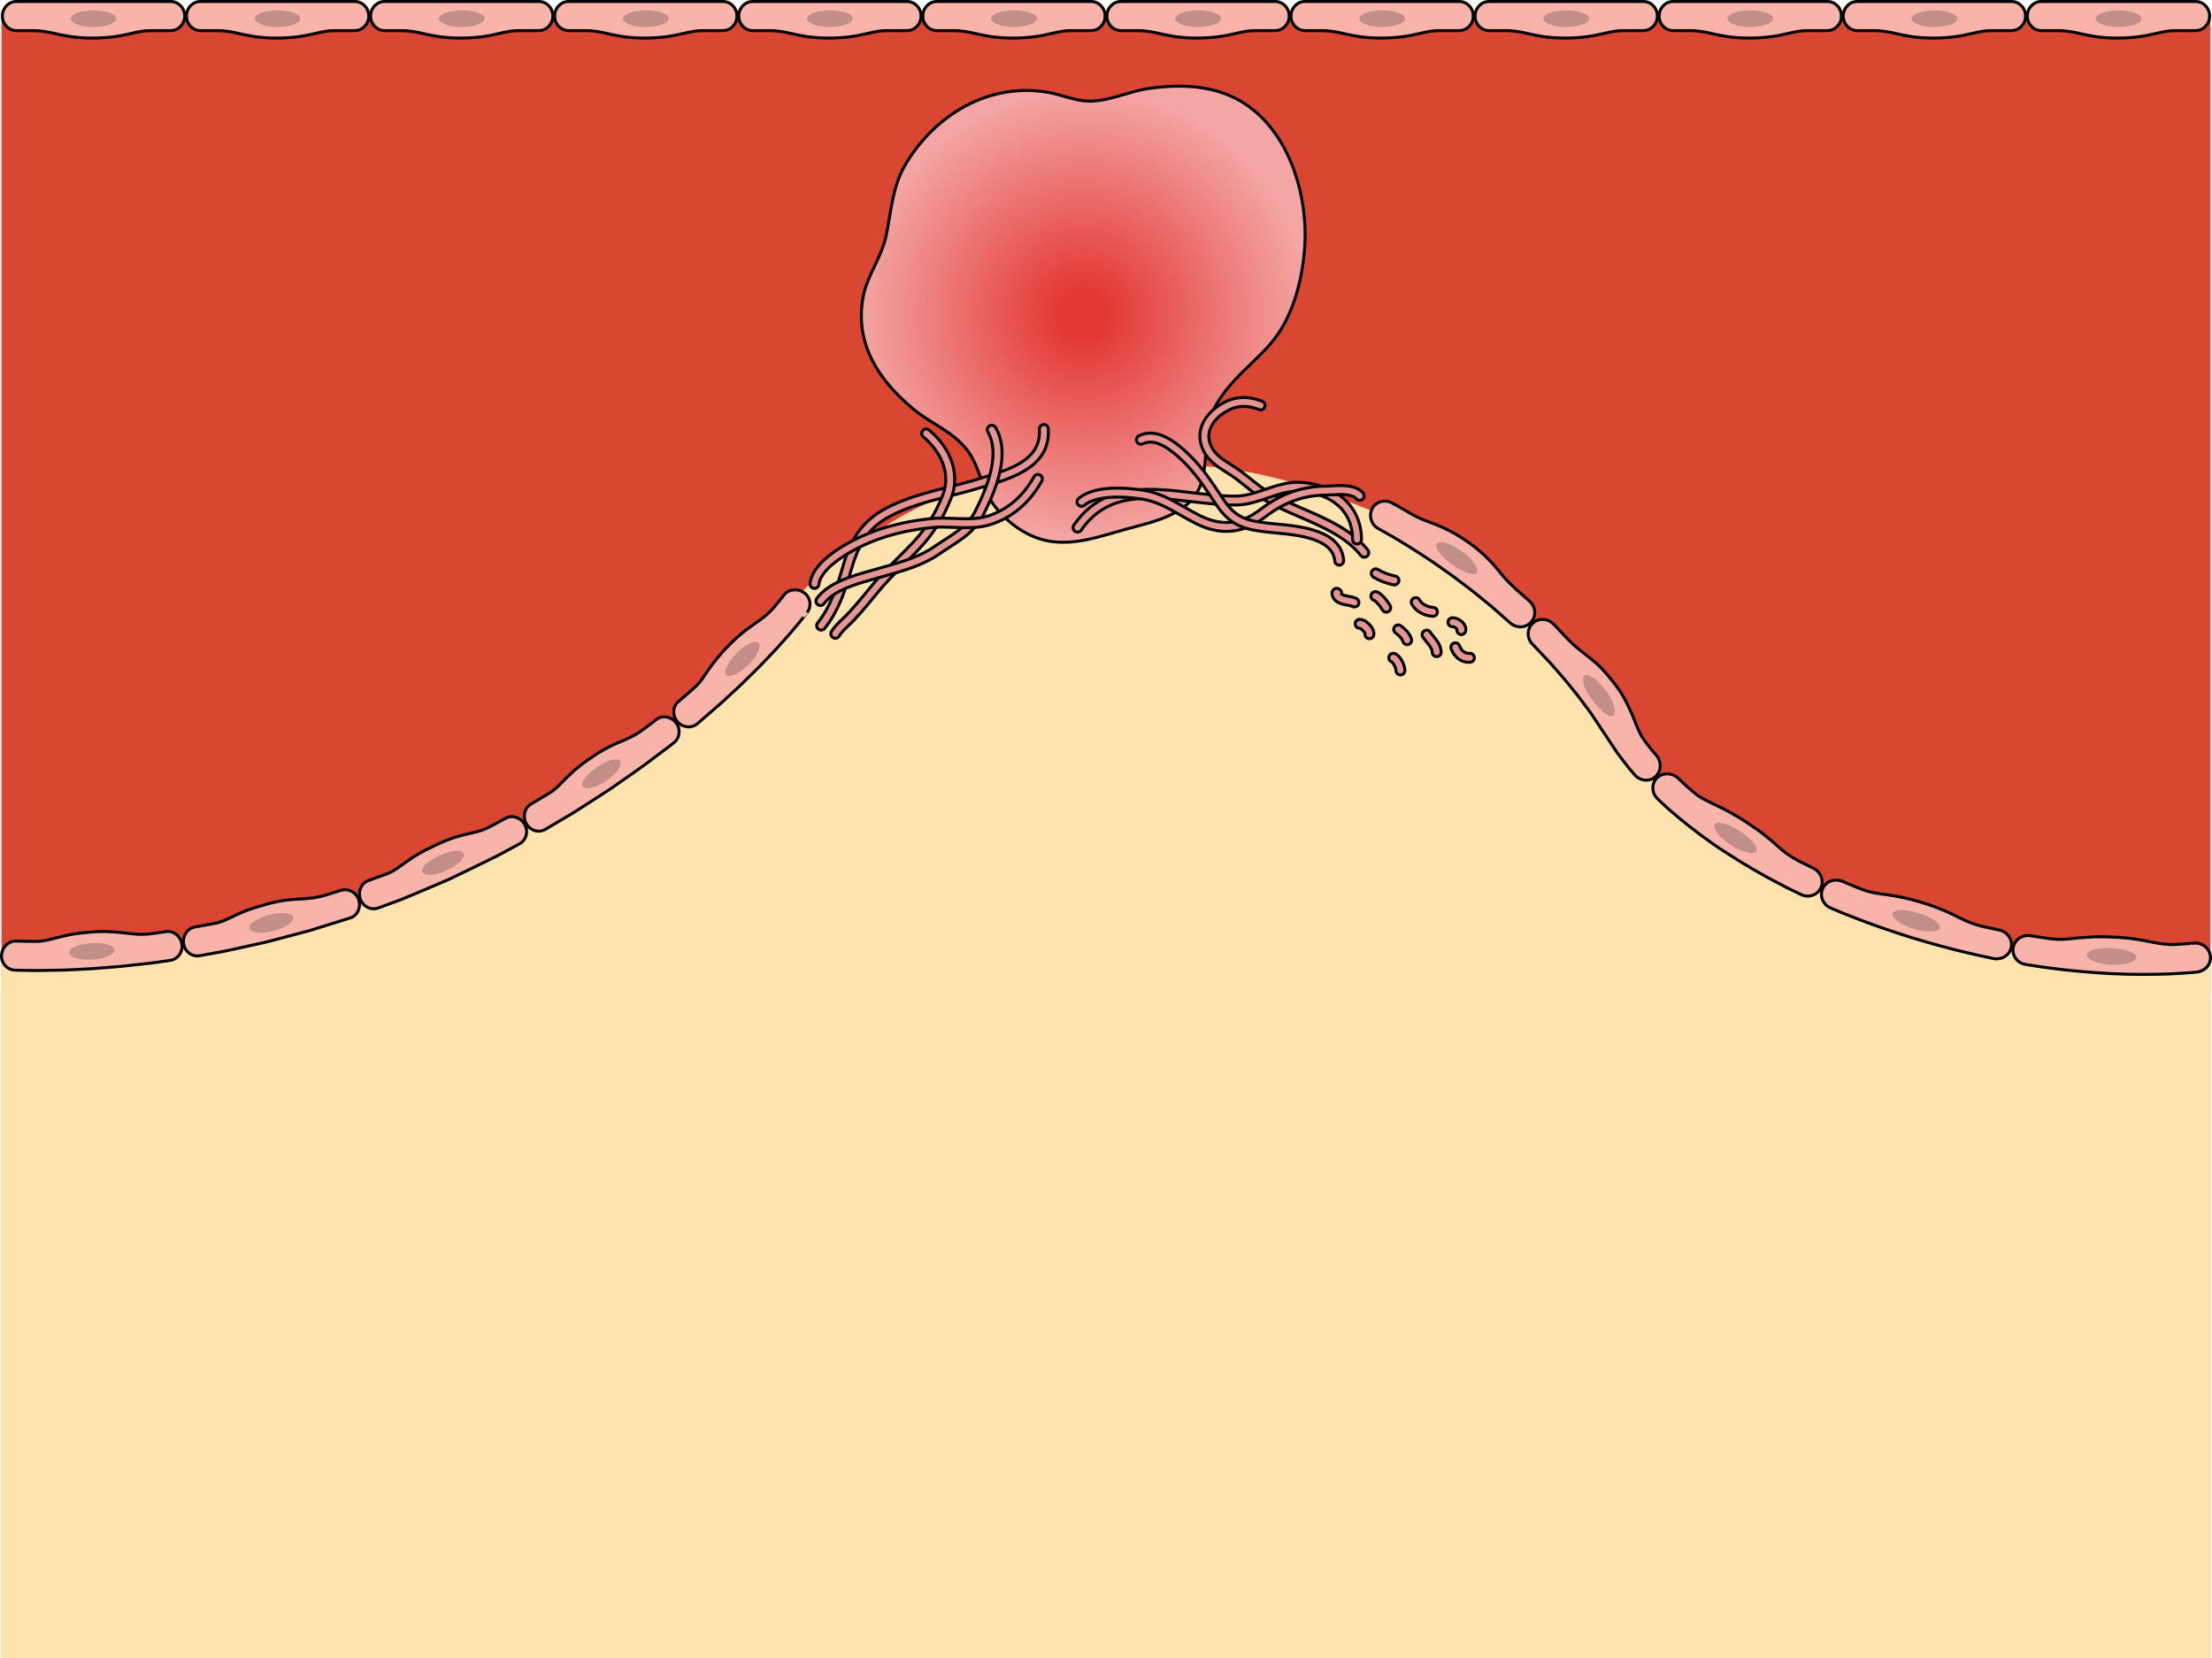 <?xml version="1.0" encoding="utf-8"?>
<!-- Generator: Adobe Illustrator 16.0.0, SVG Export Plug-In . SVG Version: 6.00 Build 0)  -->
<!DOCTYPE svg PUBLIC "-//W3C//DTD SVG 1.1//EN" "http://www.w3.org/Graphics/SVG/1.1/DTD/svg11.dtd">
<svg version="1.1" id="Layer_1" xmlns="http://www.w3.org/2000/svg" xmlns:xlink="http://www.w3.org/1999/xlink" x="0px" y="0px"
	 width="742.424px" height="556.642px" viewBox="0 0 742.424 556.642" enable-background="new 0 0 742.424 556.642"
	 xml:space="preserve">
<g>
	<g>
		<rect x="0.5" y="6.642" fill="#D94732" width="741.424" height="327.062"/>
		<g>
			<path fill="#FFE3AE" d="M544.761,244.544c30.5,49.5,127.594,83.674,197.297,75.088v237.01H0.322V319.251
				c0,0,78.43,6.801,163.278-37.162c28.39-14.709,55.272-32.768,78.673-54.624c6.39-5.968,12.526-12.223,18.243-18.842
				c6.285-7.276,11.897-14.289,19.701-20.129c10.2-7.634,19.233-14.17,30.717-19.441c12.2-5.601,24.222-8.364,37.46-10.498
				c19.555-3.15,39.413-3.899,59.119-1.785c18.949,2.032,34.931,7.417,52.353,14.463c5.693,2.302,10.967,3.689,16.283,6.997
				c10.835,6.742,21.161,14.33,30.803,22.691C521.527,213.563,534.62,228.087,544.761,244.544z"/>
		</g>
		<g>
			<g>
				<path fill="#F8B4AA" stroke="#000000" stroke-miterlimit="10" d="M55.742,312.687l-5.019,0.721
					c-3.279,0.429-5.449,0.124-7.937-0.154c-1.516-0.195-3.124-0.338-5.056-0.478c-1.933-0.133-4.18-0.154-6.974,0.062
					c-2.946,0.23-5.347,0.497-7.389,0.922c-2.043,0.424-3.726,0.849-5.231,1.225c-2.226,0.554-4.001,1.04-6.256,1.001
					c0,0-1.63-0.011-3.261-0.021c-1.624-0.045-3.248-0.09-3.248-0.09c-2.497-0.071-4.613,1.963-4.856,4.65
					c-0.224,2.688,1.858,5.037,4.509,5.113c0,0,0.827,0.025,2.273,0.069s3.493,0.033,5.958,0.057
					c2.459-0.017,5.319-0.084,8.386-0.155c3.057-0.159,6.324-0.262,9.577-0.489c3.25-0.262,6.506-0.474,9.548-0.764
					c3.036-0.331,5.87-0.64,8.3-0.905c2.434-0.23,4.438-0.596,5.852-0.775c1.41-0.202,2.217-0.318,2.217-0.318
					c2.585-0.371,4.333-2.832,3.905-5.495C60.613,314.197,58.241,312.328,55.742,312.687z"/>
				<path fill="#C28E87" d="M38.415,318.774c0.143,1.527-3.166,3.03-7.39,3.355c-4.229,0.272-7.712-0.86-7.765-2.377
					c-0.055-1.55,3.263-2.9,7.402-3.168C34.8,316.267,38.271,317.247,38.415,318.774z"/>
			</g>
			<g>
				<path fill="#F8B4AA" stroke="#000000" stroke-miterlimit="10" d="M114.445,298.848l-4.84,1.511
					c-3.157,0.985-5.322,1.152-7.813,1.341c-3.053,0.173-6.521,0.23-11.94,1.683c-2.851,0.8-5.17,1.509-7.117,2.249
					c-1.945,0.744-3.523,1.498-4.934,2.17c-2.089,0.984-3.737,1.819-5.976,2.189l-6.454,1.166c-2.485,0.448-4.159,2.98-3.744,5.621
					c0.423,2.689,2.846,4.468,5.415,4.005c0,0,3.204-0.579,8.011-1.448c2.396-0.465,5.17-1.123,8.152-1.768
					c2.976-0.681,6.176-1.294,9.31-2.185c3.148-0.833,6.296-1.666,9.247-2.447c0.737-0.195,1.463-0.388,2.173-0.575
					c0.701-0.218,1.388-0.432,2.056-0.639c1.336-0.417,2.6-0.811,3.765-1.175c4.663-1.456,7.771-2.427,7.771-2.427
					c1.251-0.368,2.183-1.296,2.693-2.427c0.512-1.127,0.602-2.459,0.158-3.733c-0.443-1.273-1.332-2.25-2.4-2.801
					C116.908,298.611,115.66,298.491,114.445,298.848z"/>
				<path fill="#C28E87" d="M98.448,307.84c0.412,1.478-2.571,3.554-6.662,4.636c-1.022,0.271-2.015,0.452-2.932,0.549
					c-0.927,0.064-1.778,0.042-2.511-0.053c-1.464-0.191-2.45-0.685-2.62-1.433s0.504-1.608,1.723-2.393
					c0.609-0.393,1.356-0.764,2.203-1.098c0.839-0.367,1.777-0.696,2.783-0.962C94.446,306.024,98.036,306.361,98.448,307.84z"/>
			</g>
			<g>
				<path fill="#F8B4AA" stroke="#000000" stroke-miterlimit="10" d="M169.683,274.66l-4.463,2.422
					c-1.46,0.78-2.696,1.353-3.904,1.734c-1.211,0.373-2.356,0.637-3.583,0.918c-2.988,0.685-6.348,1.448-11.392,3.894
					c-1.315,0.678-2.562,1.186-3.651,1.768c-1.099,0.563-2.078,1.119-2.968,1.66c-1.778,1.082-3.194,2.108-4.46,3.023
					c-1.883,1.33-3.34,2.483-5.473,3.254l-6.16,2.243c-2.372,0.864-3.579,3.632-2.695,6.181s3.592,3.891,6.046,2.997
					c0,0,3.06-1.119,7.648-2.797c4.496-1.915,10.529-4.384,16.495-7.001c5.857-2.855,11.754-5.646,16.108-7.852
					c4.283-2.323,7.138-3.872,7.138-3.872c2.288-1.241,3.067-4.153,1.741-6.503C174.784,274.381,171.907,273.453,169.683,274.66z"/>
				<path fill="#C28E87" d="M155.564,286.39c0.674,1.379-1.871,3.994-5.682,5.839c-3.864,1.729-7.54,1.856-8.129,0.463
					c-0.606-1.433,2.039-3.825,5.827-5.521C151.315,285.36,154.892,285.011,155.564,286.39z"/>
			</g>
			<g>
				<path fill="#F8B4AA" stroke="#000000" stroke-miterlimit="10" d="M220.173,241.582c0,0-0.969,0.816-1.994,1.563
					c-1.014,0.762-2.027,1.523-2.027,1.523c-2.644,1.987-4.629,2.872-6.914,3.887c-2.835,1.169-6.051,2.443-10.651,5.66
					c-4.938,3.27-7.662,6.006-9.838,8.266c-1.596,1.691-2.955,2.887-4.896,4.063l-5.647,3.349c-1.09,0.646-1.804,1.706-2.084,2.9
					c-0.294,1.171-0.152,2.479,0.511,3.655c0.661,1.174,1.722,1.992,2.901,2.351c1.167,0.337,2.452,0.21,3.57-0.453
					c0,0,2.795-1.657,6.988-4.144c1.043-0.632,2.196-1.274,3.372-2.029c1.175-0.757,2.413-1.556,3.694-2.381
					c2.557-1.661,5.309-3.394,8.015-5.197c5.332-3.732,10.716-7.39,14.567-10.401c1.952-1.468,3.579-2.691,4.718-3.548
					c0.574-0.422,1.006-0.779,1.304-1.019c0.297-0.24,0.455-0.368,0.455-0.368c2.035-1.642,2.301-4.669,0.598-6.76
					C225.109,240.407,222.136,239.997,220.173,241.582z"/>
				<path fill="#C28E87" d="M208.172,255.463c0.89,1.25-1.204,4.227-4.674,6.646c-3.527,2.334-7.1,3.114-7.92,1.831
					c-0.833-1.302,1.349-4.146,4.814-6.438C203.799,255.126,207.282,254.212,208.172,255.463z"/>
			</g>
			<g>
				<path fill="#F8B4AA" stroke="#000000" stroke-miterlimit="10" d="M263.154,199.695c0,0-0.19,0.245-0.477,0.614
					c-0.294,0.365-0.688,0.853-1.08,1.339c-0.785,0.975-1.579,1.943-1.579,1.943c-2.121,2.501-3.852,3.783-5.916,5.193
					c-2.472,1.75-5.327,3.642-9.242,7.608c-2.108,2.056-3.645,3.928-4.936,5.555c-1.299,1.617-2.278,3.059-3.154,4.346
					c-0.649,0.952-1.227,1.811-1.861,2.613c-0.65,0.783-1.347,1.521-2.204,2.263l-4.954,4.284c-1.953,1.596-2.177,4.573-0.478,6.673
					c1.695,2.095,4.728,2.472,6.751,0.816c0,0,2.469-2.134,6.171-5.335c1.878-1.567,3.927-3.569,6.192-5.628
					c2.279-2.044,4.577-4.38,6.918-6.666c1.179-1.132,2.309-2.321,3.423-3.489s2.212-2.316,3.273-3.429
					c2.054-2.304,4.024-4.389,5.607-6.302c0.803-0.943,1.539-1.809,2.191-2.574c0.636-0.789,1.19-1.477,1.647-2.043
					c0.917-1.124,1.426-1.796,1.426-1.795c1.654-2.131,1.177-5.235-1.053-6.771C267.584,197.419,264.671,197.741,263.154,199.695z"
					/>
				<path fill="#C28E87" d="M254.516,215.786c1.104,1.025-0.309,4.426-3.328,7.41c-3.021,2.983-6.336,4.478-7.407,3.333
					c-1.025-1.096,0.529-4.351,3.478-7.262C250.204,216.357,253.373,214.723,254.516,215.786z"/>
			</g>
		</g>
		<g>
			<g>
				<path fill="#F8B4AA" stroke="#000000" stroke-miterlimit="10" d="M513.432,201.85l-4.273-3.767
					c-0.696-0.613-1.311-1.195-1.868-1.759c-0.568-0.548-1.091-1.063-1.572-1.583c-0.967-1.035-1.799-2.051-2.695-3.144
					c-0.553-0.664-1.125-1.35-1.729-2.076c-0.63-0.708-1.33-1.428-2.112-2.199c-0.783-0.769-1.657-1.579-2.654-2.438
					c-0.499-0.43-1.029-0.872-1.594-1.328c-0.577-0.437-1.191-0.886-1.846-1.349c-2.756-1.956-5.133-3.381-7.275-4.397
					c-2.127-1.04-3.938-1.795-5.593-2.39c-2.433-0.908-4.325-1.632-6.531-2.913c0,0-0.396-0.234-0.991-0.586
					c-0.594-0.353-1.384-0.826-2.193-1.272c-0.805-0.452-1.609-0.904-2.213-1.244c-0.607-0.335-1.013-0.559-1.013-0.559
					c-2.524-1.369-5.616-0.475-6.776,1.97c-1.179,2.418-0.252,5.333,2.107,6.612c0,0,0.739,0.412,2.032,1.134
					c1.3,0.709,3.13,1.789,5.324,3.096c4.356,2.662,10.146,6.292,15.662,10.317c0.697,0.492,1.394,0.985,2.088,1.477
					c0.677,0.513,1.352,1.023,2.021,1.531c1.34,1.014,2.657,2.011,3.933,2.976c2.505,1.987,4.799,3.895,6.788,5.501
					c3.84,3.369,6.399,5.615,6.399,5.615c2.015,1.815,5.069,1.805,6.952-0.154C515.665,206.99,515.553,203.762,513.432,201.85z"/>
				<path fill="#C28E87" d="M495.641,192.211c-0.467,0.608-1.628,0.601-3.115,0.105c-1.486-0.499-3.293-1.495-5.155-2.779
					c-1.853-1.297-3.326-2.764-4.285-3.999c-0.956-1.238-1.342-2.329-0.917-2.968s1.584-0.702,3.126-0.281
					c1.543,0.417,3.413,1.4,5.308,2.729c1.905,1.314,3.384,2.842,4.284,4.158C495.79,190.49,496.108,191.603,495.641,192.211z"/>
			</g>
			<g>
				<path fill="#F8B4AA" stroke="#000000" stroke-miterlimit="10" d="M555.996,253.61c0,0-0.881-1.025-1.763-2.05
					c-0.841-1.054-1.643-2.134-1.643-2.135c-2.199-2.757-2.907-4.979-3.884-7.392c-0.646-1.597-1.342-3.309-2.327-5.301
					c-0.492-0.996-1.058-2.062-1.725-3.217c-0.341-0.571-0.676-1.189-1.097-1.788c-0.424-0.597-0.878-1.216-1.366-1.861
					c-2.066-2.716-3.912-4.821-5.605-6.492c-1.771-1.605-3.334-2.829-4.721-3.911c-2.049-1.605-3.633-2.872-5.421-4.694
					l-5.077-5.357c-2.058-1.983-5.239-2.002-7.098-0.048c-1.859,1.955-1.781,5.061,0.171,6.938c0,0,2.334,2.464,5.834,6.16
					c3.386,3.789,7.82,8.92,11.793,14.38c0.511,0.673,1.021,1.345,1.53,2.015c0.497,0.678,0.934,1.391,1.398,2.076
					c0.916,1.382,1.818,2.741,2.69,4.058c1.872,2.818,3.62,5.448,5.117,7.703c1.703,2.221,3.079,4.117,4.128,5.357
					c1.058,1.231,1.661,1.936,1.661,1.936c1.914,2.309,5.204,2.477,7.14,0.614C557.686,258.723,557.698,255.675,555.996,253.61z"/>
				<path fill="#C28E87" d="M541.444,240.209c-0.64,0.423-1.729,0.038-2.961-0.911c-0.616-0.475-1.27-1.091-1.922-1.822
					c-0.676-0.717-1.407-1.51-2.081-2.41c-2.726-3.565-3.921-7.293-2.797-8.224c1.241-1.024,4.442,1.225,7.271,4.927
					c0.694,0.931,1.321,1.843,1.784,2.746c0.441,0.92,0.775,1.79,0.987,2.563C542.149,238.626,542.084,239.786,541.444,240.209z"/>
			</g>
			<g>
				<path fill="#F8B4AA" stroke="#000000" stroke-miterlimit="10" d="M608.654,291.431l-4.957-2.43
					c-3.168-1.703-5.025-3.135-7.038-4.968c-1.231-1.104-2.557-2.251-4.195-3.545c-1.605-1.345-3.608-2.717-6.127-4.385
					c-1.325-0.883-2.561-1.639-3.72-2.298c-1.158-0.658-2.187-1.284-3.183-1.8c-0.988-0.523-1.914-0.975-2.785-1.38
					c-0.854-0.419-1.648-0.81-2.398-1.178c-1.11-0.541-2.109-1.028-3.071-1.57c-0.959-0.545-1.831-1.199-2.765-1.987
					c0,0-1.352-1.138-2.668-2.311c-1.281-1.208-2.562-2.415-2.562-2.415c-0.495-0.467-1.062-0.812-1.665-1.041
					c-0.592-0.24-1.206-0.379-1.834-0.392c-1.252-0.028-2.527,0.406-3.502,1.339s-1.455,2.196-1.423,3.506
					c0.018,0.652,0.154,1.326,0.432,1.95c0.287,0.611,0.701,1.19,1.235,1.693c0,0,0.668,0.63,1.836,1.731
					c1.144,1.137,2.908,2.581,4.981,4.376c4.207,3.498,9.974,7.955,16.064,11.853c6.063,3.937,12.302,7.563,17.1,10.021
					c1.193,0.627,2.288,1.201,3.258,1.71c0.983,0.48,1.84,0.899,2.546,1.245c1.411,0.689,2.217,1.084,2.217,1.084
					c2.583,1.281,5.634,0.183,6.731-2.258C612.278,295.503,611.114,292.652,608.654,291.431z"/>
				<path fill="#C28E87" d="M589.517,285.759c-0.392,0.66-1.541,0.769-3.099,0.4c-1.545-0.385-3.545-1.164-5.467-2.486
					c-1.933-1.306-3.548-2.687-4.481-4.007c-0.946-1.303-1.297-2.412-0.847-3.033c0.451-0.621,1.61-0.641,3.104-0.183
					c1.482,0.478,3.394,1.306,5.265,2.572c1.86,1.282,3.479,2.557,4.475,3.784C589.473,284.016,589.907,285.099,589.517,285.759z"/>
			</g>
			<g>
				<path fill="#F8B4AA" stroke="#000000" stroke-miterlimit="10" d="M671.021,312.168l-5.412-1.153
					c-3.515-0.826-5.654-1.835-8.1-3.034c-1.483-0.755-3.06-1.557-5-2.368c-1.943-0.806-4.22-1.732-7.155-2.589
					c-3.079-0.958-5.645-1.598-7.884-1.994c-2.216-0.464-4.097-0.713-5.778-0.938c-2.492-0.319-4.43-0.691-6.744-1.566
					c0,0-1.677-0.624-3.317-1.334c-1.648-0.69-3.297-1.382-3.297-1.382c-2.549-1.036-5.453-0.036-6.581,2.44
					c-1.109,2.433,0.082,5.459,2.744,6.545c0,0,0.826,0.347,2.271,0.952c0.724,0.303,1.602,0.67,2.608,1.092
					c1.017,0.396,2.164,0.842,3.415,1.328c4.986,2.002,11.758,4.32,18.574,6.483c3.431,1.01,6.846,2.075,10.094,2.906
					c1.62,0.429,3.179,0.871,4.671,1.238c1.493,0.36,2.905,0.7,4.209,1.015c2.602,0.652,4.796,1.088,6.325,1.419
					c1.53,0.326,2.404,0.512,2.404,0.512c2.809,0.592,5.498-1.186,5.977-3.825C675.529,315.245,673.717,312.735,671.021,312.168z"/>
				<path fill="#C28E87" d="M651.049,311.468c-0.411,1.509-4.35,1.651-8.795,0.321c-4.421-1.419-7.589-3.765-7.079-5.228
					c0.5-1.435,4.404-1.467,8.723-0.08C648.241,307.78,651.443,310.016,651.049,311.468z"/>
			</g>
			<g>
				<path fill="#F8B4AA" stroke="#000000" stroke-miterlimit="10" d="M736.367,316.57c0-0.001-1.362,0.155-2.736,0.223
					c-1.371,0.089-2.742,0.177-2.742,0.177c-0.894,0.056-1.709,0.084-2.471,0.071c-0.765-0.033-1.474-0.092-2.154-0.169
					c-1.36-0.153-2.604-0.381-3.931-0.625c-3.241-0.685-6.863-1.415-12.937-1.699c-3.204-0.14-5.838-0.164-8.099,0.007
					c-2.257,0.099-4.138,0.298-5.821,0.487c-2.491,0.298-4.462,0.391-6.917,0.097c0,0-1.775-0.202-3.54-0.501
					c-1.767-0.277-3.532-0.555-3.532-0.555c-2.725-0.397-5.309,1.277-5.805,3.95c-0.489,2.631,1.388,5.275,4.231,5.692
					c0,0,0.884,0.139,2.432,0.382c0.773,0.121,1.713,0.269,2.791,0.438c1.082,0.141,2.304,0.299,3.636,0.472
					c5.321,0.749,12.474,1.386,19.647,1.784c7.179,0.377,14.394,0.304,19.806,0.103c2.707-0.12,4.964-0.304,6.543-0.394
					c0.79-0.048,1.41-0.092,1.833-0.144c0.423-0.043,0.648-0.066,0.648-0.066c2.901-0.298,4.978-2.712,4.638-5.388
					C741.549,318.235,739.077,316.29,736.367,316.57z"/>
				<path fill="#C28E87" d="M717.013,321.281c-0.008,0.764-0.95,1.463-2.48,1.941c-1.526,0.445-3.642,0.676-5.963,0.586
					c-4.647-0.262-8.295-1.802-8.155-3.323c0.14-1.534,3.913-2.481,8.431-2.227c2.264,0.087,4.301,0.477,5.779,1.036
					C716.103,319.821,717.021,320.511,717.013,321.281z"/>
			</g>
		</g>
		<g>
			<g>
				<path fill="#F8B4AA" stroke="#000000" stroke-linecap="round" stroke-linejoin="round" stroke-miterlimit="10" d="
					M685.126,10.271h5.188c3.383,0,5.551,0.486,8.062,1.049c3.057,0.687,6.521,1.464,12.306,1.464c6.102,0,9.982-0.877,13.1-1.581
					c2.306-0.521,4.125-0.932,6.445-0.932h6.709c2.591,0,4.691-2.188,4.691-4.885c0-2.698-2.101-4.886-4.691-4.886h-51.809
					c-2.59,0-4.689,2.188-4.689,4.886C680.437,8.083,682.536,10.271,685.126,10.271z"/>
				<ellipse fill="#C28E87" cx="711.031" cy="6.274" rx="7.677" ry="2.778"/>
			</g>
			<g>
				<path fill="#F8B4AA" stroke="#000000" stroke-linecap="round" stroke-linejoin="round" stroke-miterlimit="10" d="
					M623.341,10.271h5.188c3.383,0,5.551,0.486,8.062,1.049c3.057,0.687,6.521,1.464,12.306,1.464c6.102,0,9.982-0.877,13.099-1.581
					c2.307-0.521,4.126-0.932,6.446-0.932h6.709c2.59,0,4.69-2.188,4.69-4.885c0-2.698-2.101-4.886-4.69-4.886h-51.809
					c-2.59,0-4.689,2.188-4.689,4.886C618.651,8.083,620.751,10.271,623.341,10.271z"/>
				<ellipse fill="#C28E87" cx="649.246" cy="6.274" rx="7.677" ry="2.778"/>
			</g>
			<g>
				<path fill="#F8B4AA" stroke="#000000" stroke-linecap="round" stroke-linejoin="round" stroke-miterlimit="10" d="
					M561.556,10.271h5.188c3.383,0,5.551,0.486,8.062,1.049c3.056,0.687,6.52,1.464,12.306,1.464c6.102,0,9.982-0.877,13.099-1.581
					c2.307-0.521,4.126-0.932,6.446-0.932h6.709c2.59,0,4.69-2.188,4.69-4.885c0-2.698-2.101-4.886-4.69-4.886h-51.809
					c-2.59,0-4.689,2.188-4.689,4.886C556.866,8.083,558.966,10.271,561.556,10.271z"/>
				<ellipse fill="#C28E87" cx="587.46" cy="6.274" rx="7.677" ry="2.778"/>
			</g>
			<g>
				<path fill="#F8B4AA" stroke="#000000" stroke-linecap="round" stroke-linejoin="round" stroke-miterlimit="10" d="
					M499.771,10.271h5.188c3.383,0,5.551,0.486,8.062,1.049c3.056,0.687,6.52,1.464,12.305,1.464c6.102,0,9.983-0.877,13.1-1.581
					c2.306-0.521,4.126-0.932,6.446-0.932h6.709c2.59,0,4.69-2.188,4.69-4.885c0-2.698-2.101-4.886-4.69-4.886h-51.809
					c-2.59,0-4.689,2.188-4.689,4.886C495.081,8.083,497.181,10.271,499.771,10.271z"/>
				<ellipse fill="#C28E87" cx="525.674" cy="6.274" rx="7.677" ry="2.778"/>
			</g>
			<g>
				<path fill="#F8B4AA" stroke="#000000" stroke-linecap="round" stroke-linejoin="round" stroke-miterlimit="10" d="
					M437.985,10.271h5.188c3.383,0,5.551,0.486,8.062,1.049c3.056,0.687,6.52,1.464,12.305,1.464c6.102,0,9.982-0.877,13.1-1.581
					c2.306-0.521,4.126-0.932,6.446-0.932h6.709c2.59,0,4.69-2.188,4.69-4.885c0-2.698-2.101-4.886-4.69-4.886h-51.809
					c-2.591,0-4.689,2.188-4.689,4.886C433.296,8.083,435.395,10.271,437.985,10.271z"/>
				<ellipse fill="#C28E87" cx="463.889" cy="6.274" rx="7.677" ry="2.778"/>
			</g>
			<g>
				<path fill="#F8B4AA" stroke="#000000" stroke-linecap="round" stroke-linejoin="round" stroke-miterlimit="10" d="
					M376.199,10.271h5.188c3.384,0,5.552,0.486,8.062,1.049c3.057,0.687,6.521,1.464,12.306,1.464c6.102,0,9.982-0.877,13.1-1.581
					c2.306-0.521,4.126-0.932,6.446-0.932h6.709c2.59,0,4.69-2.188,4.69-4.885c0-2.698-2.101-4.886-4.69-4.886h-51.81
					c-2.59,0-4.688,2.188-4.688,4.886C371.511,8.083,373.609,10.271,376.199,10.271z"/>
				<ellipse fill="#C28E87" cx="402.104" cy="6.274" rx="7.677" ry="2.778"/>
			</g>
			<g>
				<path fill="#F8B4AA" stroke="#000000" stroke-linecap="round" stroke-linejoin="round" stroke-miterlimit="10" d="
					M314.414,10.271h5.188c3.383,0,5.552,0.486,8.062,1.049c3.057,0.687,6.521,1.464,12.306,1.464c6.102,0,9.982-0.877,13.099-1.581
					c2.307-0.521,4.126-0.932,6.446-0.932h6.709c2.591,0,4.69-2.188,4.69-4.885c0-2.698-2.1-4.886-4.69-4.886h-51.809
					c-2.59,0-4.689,2.188-4.689,4.886C309.725,8.083,311.824,10.271,314.414,10.271z"/>
				<ellipse fill="#C28E87" cx="340.319" cy="6.274" rx="7.677" ry="2.778"/>
			</g>
			<g>
				<path fill="#F8B4AA" stroke="#000000" stroke-linecap="round" stroke-linejoin="round" stroke-miterlimit="10" d="
					M252.629,10.271h5.188c3.383,0,5.551,0.486,8.062,1.049c3.057,0.687,6.52,1.464,12.306,1.464c6.102,0,9.982-0.877,13.099-1.581
					c2.307-0.521,4.126-0.932,6.446-0.932h6.709c2.591,0,4.69-2.188,4.69-4.885c0-2.698-2.1-4.886-4.69-4.886h-51.809
					c-2.59,0-4.689,2.188-4.689,4.886C247.939,8.083,250.039,10.271,252.629,10.271z"/>
				<ellipse fill="#C28E87" cx="278.533" cy="6.274" rx="7.677" ry="2.778"/>
			</g>
			<g>
				<path fill="#F8B4AA" stroke="#000000" stroke-linecap="round" stroke-linejoin="round" stroke-miterlimit="10" d="
					M190.844,10.271h5.188c3.383,0,5.551,0.486,8.062,1.049c3.056,0.687,6.52,1.464,12.305,1.464c6.102,0,9.983-0.877,13.1-1.581
					c2.307-0.521,4.126-0.932,6.446-0.932h6.709c2.59,0,4.69-2.188,4.69-4.885c0-2.698-2.101-4.886-4.69-4.886h-51.809
					c-2.59,0-4.689,2.188-4.689,4.886C186.154,8.083,188.254,10.271,190.844,10.271z"/>
				<ellipse fill="#C28E87" cx="216.748" cy="6.274" rx="7.677" ry="2.778"/>
			</g>
			<g>
				<path fill="#F8B4AA" stroke="#000000" stroke-linecap="round" stroke-linejoin="round" stroke-miterlimit="10" d="
					M129.059,10.271h5.188c3.383,0,5.551,0.486,8.062,1.049c3.056,0.687,6.52,1.464,12.305,1.464c6.102,0,9.982-0.877,13.1-1.581
					c2.306-0.521,4.126-0.932,6.446-0.932h6.709c2.59,0,4.69-2.188,4.69-4.885c0-2.698-2.101-4.886-4.69-4.886h-51.809
					c-2.591,0-4.689,2.188-4.689,4.886C124.369,8.083,126.468,10.271,129.059,10.271z"/>
				<ellipse fill="#C28E87" cx="154.963" cy="6.274" rx="7.677" ry="2.778"/>
			</g>
			<g>
				<path fill="#F8B4AA" stroke="#000000" stroke-linecap="round" stroke-linejoin="round" stroke-miterlimit="10" d="
					M67.273,10.271h5.187c3.384,0,5.552,0.486,8.063,1.049c3.056,0.687,6.52,1.464,12.305,1.464c6.102,0,9.982-0.877,13.1-1.581
					c2.306-0.521,4.126-0.932,6.446-0.932h6.709c2.59,0,4.69-2.188,4.69-4.885c0-2.698-2.101-4.886-4.69-4.886H67.273
					c-2.591,0-4.689,2.188-4.689,4.886C62.584,8.083,64.683,10.271,67.273,10.271z"/>
				<ellipse fill="#C28E87" cx="93.177" cy="6.274" rx="7.677" ry="2.778"/>
			</g>
			<g>
				<path fill="#F8B4AA" stroke="#000000" stroke-linecap="round" stroke-linejoin="round" stroke-miterlimit="10" d="M5.487,10.271
					h5.188c3.383,0,5.552,0.486,8.063,1.049c3.056,0.687,6.52,1.464,12.305,1.464c6.102,0,9.982-0.877,13.1-1.581
					c2.306-0.521,4.126-0.932,6.446-0.932h6.708c2.591,0,4.691-2.188,4.691-4.885c0-2.698-2.101-4.886-4.691-4.886H5.487
					c-2.59,0-4.689,2.188-4.689,4.886C0.798,8.083,2.897,10.271,5.487,10.271z"/>
				<ellipse fill="#C28E87" cx="31.392" cy="6.274" rx="7.677" ry="2.778"/>
			</g>
		</g>
	</g>
	<g>
		<radialGradient id="SVGID_1_" cx="363.573" cy="105.473" r="75.519" gradientUnits="userSpaceOnUse">
			<stop  offset="0.1" style="stop-color:#E33834"/>
			<stop  offset="1" style="stop-color:#F3A6A4"/>
		</radialGradient>
		<path fill="url(#SVGID_1_)" d="M341.481,177.145c-2.801-1.934-5.299-4.324-7.386-6.938c-4.729-5.922-5.171-13.912-9.871-19.646
			c-4.852-5.918-12.043-8.529-17.767-13.324c-11.497-9.632-19.68-21.791-16.769-37.551c1.342-7.266,6.287-13.377,7.788-20.801
			c1.589-7.858,2.075-16.137,6.174-23.229c9.913-17.152,28.633-28.376,48.734-24.539c3.72,0.71,7.336,2.242,11.087,2.689
			c7.623,0.91,14.778-3.073,22.175-4.129c8.791-1.255,18.233-1.209,26.569,2.205c19.521,7.997,27.269,32.789,25.614,52.143
			c-0.47,5.496-1.539,11.316-3.298,16.556c-1.963,5.849-4.844,11.347-9.044,15.897c-6.048,6.553-13.573,12.133-17.748,20.25
			c-3.797,7.381-2.263,16.178-4.154,24.043c-2.82,11.723-15.732,14.172-25.628,16.85c-8.172,2.211-16.15,5.26-24.781,4.174
			C348.951,181.264,344.98,179.561,341.481,177.145z"/>
		<path fill="none" stroke="#000000" stroke-linecap="round" stroke-linejoin="round" stroke-miterlimit="10" d="M341.481,177.145
			c-2.801-1.934-5.299-4.324-7.386-6.938c-4.729-5.922-5.171-13.912-9.871-19.646c-4.852-5.918-12.043-8.529-17.767-13.324
			c-11.497-9.632-19.68-21.791-16.769-37.551c1.342-7.266,6.287-13.377,7.788-20.801c1.589-7.858,2.075-16.137,6.174-23.229
			c9.913-17.152,28.633-28.376,48.734-24.539c3.72,0.71,7.336,2.242,11.087,2.689c7.623,0.91,14.778-3.073,22.175-4.129
			c8.791-1.255,18.233-1.209,26.569,2.205c19.521,7.997,27.269,32.789,25.614,52.143c-0.47,5.496-1.539,11.316-3.298,16.556
			c-1.963,5.849-4.844,11.347-9.044,15.897c-6.048,6.553-13.573,12.133-17.748,20.25c-3.797,7.381-2.263,16.178-4.154,24.043
			c-2.82,11.723-15.732,14.172-25.628,16.85c-8.172,2.211-16.15,5.26-24.781,4.174C348.951,181.264,344.98,179.561,341.481,177.145z
			"/>
	</g>
	<g>
		<path fill="#E59492" stroke="#000000" stroke-miterlimit="10" d="M457.908,187.029c-0.441,0-0.879-0.194-1.176-0.566
			c-4.927-6.202-12.919-9.655-20.647-12.995c-3.869-1.673-7.87-3.402-11.373-5.444c-2.567-1.498-4.779-3.279-6.919-5.003
			c-0.906-0.73-1.819-1.466-2.771-2.19c-1.067-0.813-2.235-1.55-3.365-2.263c-3.399-2.147-6.915-4.368-8.414-8.943
			c-1.882-5.747,1.637-10.643,5.558-13.307c4.742-3.225,9.313-3.733,14.818-1.647c0.774,0.293,1.165,1.159,0.871,1.934
			c-0.293,0.774-1.161,1.165-1.934,0.871c-4.618-1.747-8.113-1.364-12.07,1.323c-3.018,2.052-5.756,5.728-4.392,9.893
			c1.162,3.549,3.943,5.306,7.165,7.34c1.184,0.748,2.408,1.521,3.579,2.413c0.974,0.741,1.909,1.494,2.836,2.241
			c2.147,1.729,4.176,3.363,6.549,4.747c3.347,1.952,7.089,3.569,11.052,5.282c8.068,3.486,16.411,7.092,21.807,13.882
			c0.515,0.649,0.407,1.593-0.241,2.108C458.564,186.923,458.235,187.029,457.908,187.029z"/>
		<path fill="#E59492" stroke="#000000" stroke-miterlimit="10" d="M455.468,182.593c-0.828,0-1.5-0.672-1.5-1.5
			c0-11.371-9.651-15.83-17.915-16.193c-3.516-0.165-6.893,0.993-10.467,2.212c-3.386,1.152-6.887,2.345-10.618,2.396
			c-4.815,0.049-9.948-0.538-14.912-1.122c-14.519-1.708-28.234-3.323-37.167,9.571c-0.474,0.68-1.407,0.848-2.088,0.379
			c-0.681-0.472-0.851-1.406-0.379-2.088c9.959-14.375,25.224-12.58,39.984-10.842c4.869,0.572,9.904,1.163,14.521,1.102
			c3.256-0.044,6.382-1.108,9.692-2.236c3.681-1.253,7.48-2.547,11.565-2.369c12.431,0.547,20.783,8.26,20.783,19.191
			C456.968,181.921,456.296,182.593,455.468,182.593z"/>
		<path fill="#E59492" stroke="#000000" stroke-miterlimit="10" d="M411.596,178.375c-3.258,0-6.598-0.854-10.053-2.558
			c-1.836-0.905-3.609-1.92-5.325-2.9c-4.241-2.423-8.246-4.712-13.026-5.418c-9.056-1.34-16.068-0.573-19.239,2.101
			c-0.635,0.533-1.581,0.451-2.114-0.181c-0.533-0.634-0.452-1.58,0.181-2.114c4.979-4.194,14.5-3.822,21.61-2.774
			c5.341,0.789,9.782,3.328,14.077,5.782c1.677,0.958,3.41,1.949,5.163,2.813c7.212,3.557,13.576,2.907,20.031-2.046
			c6.934-5.317,13.971-7.829,22.146-7.903c0.571-0.005,1.224-0.042,1.923-0.08c3.413-0.19,8.087-0.447,10.522,2.381
			c0.54,0.627,0.47,1.574-0.158,2.115c-0.628,0.54-1.575,0.47-2.115-0.158c-1.472-1.708-5.295-1.498-8.084-1.343
			c-0.749,0.041-1.449,0.079-2.061,0.085c-7.491,0.067-13.956,2.383-20.347,7.284C420.452,176.739,416.104,178.375,411.596,178.375z
			"/>
		<path fill="#E59492" stroke="#000000" stroke-miterlimit="10" d="M449.478,189.69c-0.773,0-1.43-0.594-1.493-1.379
			c-0.621-7.644-12.67-8.767-19.868-9.438c-0.854-0.08-1.647-0.153-2.358-0.231c-7.617-0.837-12.596-1.871-17.494-9.161
			l-1.044-1.561c-3.203-4.795-6.229-9.325-10.277-13.218c-3.63-3.489-8.961-7.882-13.341-5.75c-0.741,0.36-1.642,0.054-2.005-0.692
			c-0.362-0.744-0.053-1.643,0.692-2.005c6.063-2.952,12.455,2.171,16.732,6.285c4.284,4.118,7.542,8.996,10.693,13.714l1.039,1.554
			c4.051,6.029,7.782,7.022,15.331,7.852c0.695,0.076,1.473,0.148,2.31,0.227c8.137,0.759,21.755,2.028,22.58,12.183
			c0.067,0.825-0.548,1.549-1.374,1.616C449.56,189.688,449.519,189.69,449.478,189.69z"/>
	</g>
	<g>
		<path fill="#E59492" stroke="#000000" stroke-miterlimit="10" d="M275.609,211.5c-0.331,0-0.663-0.108-0.94-0.333
			c-0.646-0.52-0.746-1.464-0.226-2.108c4.125-5.114,6.381-11.736,8.043-17.54c2.304-8.041,5.157-15.682,14.658-20.795
			c6.626-3.564,13.936-5.4,21.005-7.177c3.313-0.832,6.74-1.692,10.013-2.715c0.684-0.214,1.386-0.428,2.1-0.645
			c9.012-2.744,19.227-5.854,18.602-16.096c-0.051-0.827,0.579-1.538,1.405-1.589c0.84-0.049,1.538,0.58,1.589,1.405
			c0.77,12.605-11.652,16.388-20.722,19.148c-0.707,0.216-1.402,0.428-2.079,0.639c-3.354,1.048-6.822,1.919-10.176,2.762
			c-6.892,1.731-14.018,3.521-20.314,6.909c-7.712,4.149-10.587,9.871-13.195,18.979c-1.745,6.093-4.131,13.066-8.594,18.597
			C276.481,211.31,276.047,211.5,275.609,211.5z"/>
		<path fill="#E59492" stroke="#000000" stroke-miterlimit="10" d="M280.359,214.25c-0.258,0-0.518-0.065-0.756-0.205
			c-0.715-0.418-0.956-1.336-0.538-2.052c0.935-1.601,2.396-2.995,3.811-4.344c0.61-0.582,1.188-1.132,1.687-1.667
			c2.743-2.937,5.271-6.002,7.382-8.613c2.982-3.689,6.29-7.001,9.488-10.203c1.62-1.622,3.297-3.3,4.912-5.009
			c4.399-4.653,7.6-9.729,10.07-15.971c3.104-7.844-1.328-15.232-6.513-19.532c-0.638-0.528-0.726-1.475-0.196-2.112
			c0.527-0.637,1.475-0.726,2.112-0.196c7.647,6.343,10.478,15.135,7.386,22.944c-2.615,6.609-6.009,11.988-10.68,16.928
			c-1.644,1.739-3.334,3.432-4.97,5.068c-3.288,3.292-6.394,6.401-9.277,9.97c-2.145,2.652-4.715,5.769-7.521,8.773
			c-0.559,0.599-1.194,1.205-1.81,1.791c-1.263,1.205-2.569,2.451-3.291,3.687C281.377,213.984,280.875,214.25,280.359,214.25z"/>
		<path fill="#E59492" stroke="#000000" stroke-miterlimit="10" d="M275.359,203.25c-0.302,0-0.606-0.091-0.87-0.279
			c-0.675-0.48-0.831-1.417-0.35-2.092c3.797-5.322,12.121-7.65,18.199-9.352c0.644-0.18,1.265-0.354,1.855-0.523
			c0.777-0.225,1.563-0.446,2.355-0.67c5.925-1.672,12.053-3.401,16.951-6.804c1.132-0.787,2.291-1.532,3.412-2.252
			c4.206-2.702,8.179-5.255,10.419-9.721c3.898-7.77,8.577-18.977,4.228-26.562c-0.412-0.719-0.164-1.635,0.555-2.047
			c0.717-0.414,1.635-0.165,2.047,0.555c5.013,8.739,0.416,20.302-4.147,29.399c-2.609,5.2-7.118,8.097-11.479,10.898
			c-1.099,0.706-2.234,1.436-3.323,2.191c-5.311,3.69-11.685,5.489-17.848,7.229c-0.786,0.222-1.566,0.442-2.339,0.665
			c-0.598,0.172-1.227,0.348-1.878,0.53c-5.648,1.58-13.384,3.744-16.566,8.204C276.289,203.031,275.827,203.25,275.359,203.25z"/>
		<path fill="#E59492" stroke="#000000" stroke-miterlimit="10" d="M273.362,197.5c-0.059,0-0.118-0.003-0.179-0.011
			c-0.822-0.097-1.41-0.843-1.313-1.666c0.666-5.624,7.188-10.385,12.544-13.388c8.066-4.521,17.588-7.339,28.301-8.372
			c2.417-0.232,5.015-0.137,7.528-0.044c3.841,0.14,7.813,0.287,11.118-0.745c6.646-2.077,11.925-6.538,15.689-13.258
			c0.406-0.723,1.319-0.979,2.042-0.575c0.723,0.405,0.98,1.319,0.575,2.042c-4.151,7.41-10.01,12.341-17.412,14.654
			c-3.796,1.187-8.029,1.031-12.124,0.879c-2.523-0.092-4.908-0.181-7.13,0.033c-10.295,0.993-19.42,3.686-27.121,8.003
			c-6.71,3.763-10.628,7.714-11.032,11.124C274.76,196.939,274.111,197.5,273.362,197.5z"/>
	</g>
	<g>
		<path fill="#E59492" stroke="#000000" stroke-miterlimit="10" d="M465.271,205.486c-0.555,0-1.087-0.309-1.348-0.84
			c-0.443-0.904-2.035-2.764-2.635-3.087c-0.754-0.177-1.257-0.907-1.139-1.686c0.125-0.818,0.896-1.374,1.709-1.258
			c1.926,0.294,4.399,3.979,4.758,4.71c0.365,0.744,0.058,1.643-0.687,2.007C465.718,205.438,465.492,205.486,465.271,205.486z"/>
		<path fill="#E59492" stroke="#000000" stroke-miterlimit="10" d="M468.03,196.334c-0.102,0-0.204-0.01-0.308-0.031
			c-2.612-0.543-4.496-1.26-6.719-2.556c-0.716-0.417-0.958-1.335-0.541-2.051c0.417-0.717,1.337-0.958,2.051-0.541
			c1.92,1.119,3.552,1.738,5.82,2.21c0.811,0.169,1.332,0.963,1.163,1.774C469.35,195.848,468.726,196.334,468.03,196.334z"/>
		<path fill="#E59492" stroke="#000000" stroke-miterlimit="10" d="M459.629,214.39c-0.07,0-0.141-0.005-0.212-0.015
			c-0.82-0.116-1.391-0.875-1.275-1.695c-0.055-0.479-1.254-1.713-1.812-1.803c-0.828-0.001-1.481-0.673-1.48-1.501
			s0.689-1.497,1.517-1.497c0.001,0,0.002,0,0.002,0c1.647,0.003,3.089,1.517,3.492,1.981c0.549,0.633,1.441,1.895,1.252,3.239
			C461.007,213.849,460.364,214.39,459.629,214.39z"/>
		<path fill="#E59492" stroke="#000000" stroke-miterlimit="10" d="M472.29,216.396c-0.658,0-1.262-0.436-1.445-1.102
			c-0.25-0.908-1.436-2.152-2.391-2.784c-0.69-0.458-0.88-1.389-0.423-2.079c0.459-0.69,1.39-0.88,2.079-0.423
			c1.085,0.719,3.07,2.473,3.627,4.489c0.22,0.798-0.249,1.624-1.048,1.845C472.557,216.379,472.422,216.396,472.29,216.396z"/>
		<path fill="#E59492" stroke="#000000" stroke-miterlimit="10" d="M480.944,206.866c-0.03,0-0.061-0.001-0.091-0.003
			c-3.042-0.183-5.721-1.729-6.991-4.033c-0.4-0.726-0.137-1.638,0.589-2.038c0.725-0.399,1.638-0.136,2.038,0.589
			c0.768,1.392,2.551,2.368,4.544,2.488c0.827,0.05,1.457,0.761,1.407,1.587C482.393,206.253,481.731,206.866,480.944,206.866z"/>
		<path fill="#E59492" stroke="#000000" stroke-miterlimit="10" d="M482.197,220.408c-0.011,0-0.021,0-0.03,0
			c-0.828-0.017-1.486-0.701-1.471-1.529c0.021-1.056-1.019-2.334-1.936-3.462c-0.419-0.515-0.852-1.046-1.2-1.572
			c-0.458-0.69-0.27-1.621,0.421-2.079c0.688-0.457,1.619-0.271,2.079,0.421c0.269,0.405,0.637,0.858,1.027,1.338
			c1.181,1.452,2.65,3.259,2.608,5.413C483.68,219.756,483.012,220.408,482.197,220.408z"/>
		<path fill="#E59492" stroke="#000000" stroke-miterlimit="10" d="M492.961,222.307c-2.618,0-4.9-1.727-5.906-4.521
			c-0.281-0.779,0.124-1.639,0.903-1.919c0.777-0.282,1.639,0.123,1.919,0.903c0.475,1.32,1.595,2.675,3.349,2.524
			c0.81-0.081,1.552,0.538,1.624,1.364c0.072,0.825-0.538,1.552-1.364,1.624C493.31,222.299,493.135,222.307,492.961,222.307z"/>
		<path fill="#E59492" stroke="#000000" stroke-miterlimit="10" d="M490.474,213.01c-0.092,0-0.185-0.008-0.277-0.025
			c-0.814-0.152-1.352-0.936-1.199-1.75c-0.08-0.272-0.98-0.924-1.379-0.865c-0.785,0.049-1.547-0.566-1.611-1.377
			c-0.064-0.81,0.489-1.521,1.297-1.606c1.197-0.127,2.713,0.528,3.697,1.594c0.788,0.853,1.124,1.849,0.945,2.806
			C491.812,212.506,491.182,213.01,490.474,213.01z"/>
		<path fill="#E59492" stroke="#000000" stroke-miterlimit="10" d="M470.034,226.553c-0.016,0-0.032,0-0.048-0.001
			c-0.828-0.025-1.479-0.718-1.452-1.546c0.024-0.78-0.941-2.565-1.43-2.82c-0.775-0.29-1.159-1.15-0.869-1.927
			s1.163-1.167,1.941-0.874c1.929,0.722,3.41,3.975,3.355,5.715C471.507,225.912,470.841,226.553,470.034,226.553z"/>
		<path fill="#E59492" stroke="#000000" stroke-miterlimit="10" d="M454.603,203.731c-0.234,0-0.472-0.055-0.693-0.171
			c-0.37-0.192-1.084-0.322-1.774-0.447c-1.783-0.324-4.769-0.865-5.063-3.872c-0.017-0.171-0.004-0.345,0.038-0.512
			c0.227-0.898,0.882-1.153,1.152-1.222c0.437-0.11,0.928,0.011,1.298,0.275c0.482,0.267,0.8,0.79,0.774,1.379
			c-0.005,0.093-0.017,0.184-0.037,0.271c0.319,0.285,1.006,0.479,2.372,0.728c0.911,0.165,1.854,0.336,2.628,0.741
			c0.734,0.383,1.019,1.289,0.635,2.023C455.665,203.438,455.143,203.731,454.603,203.731z"/>
	</g>
</g>
</svg>
